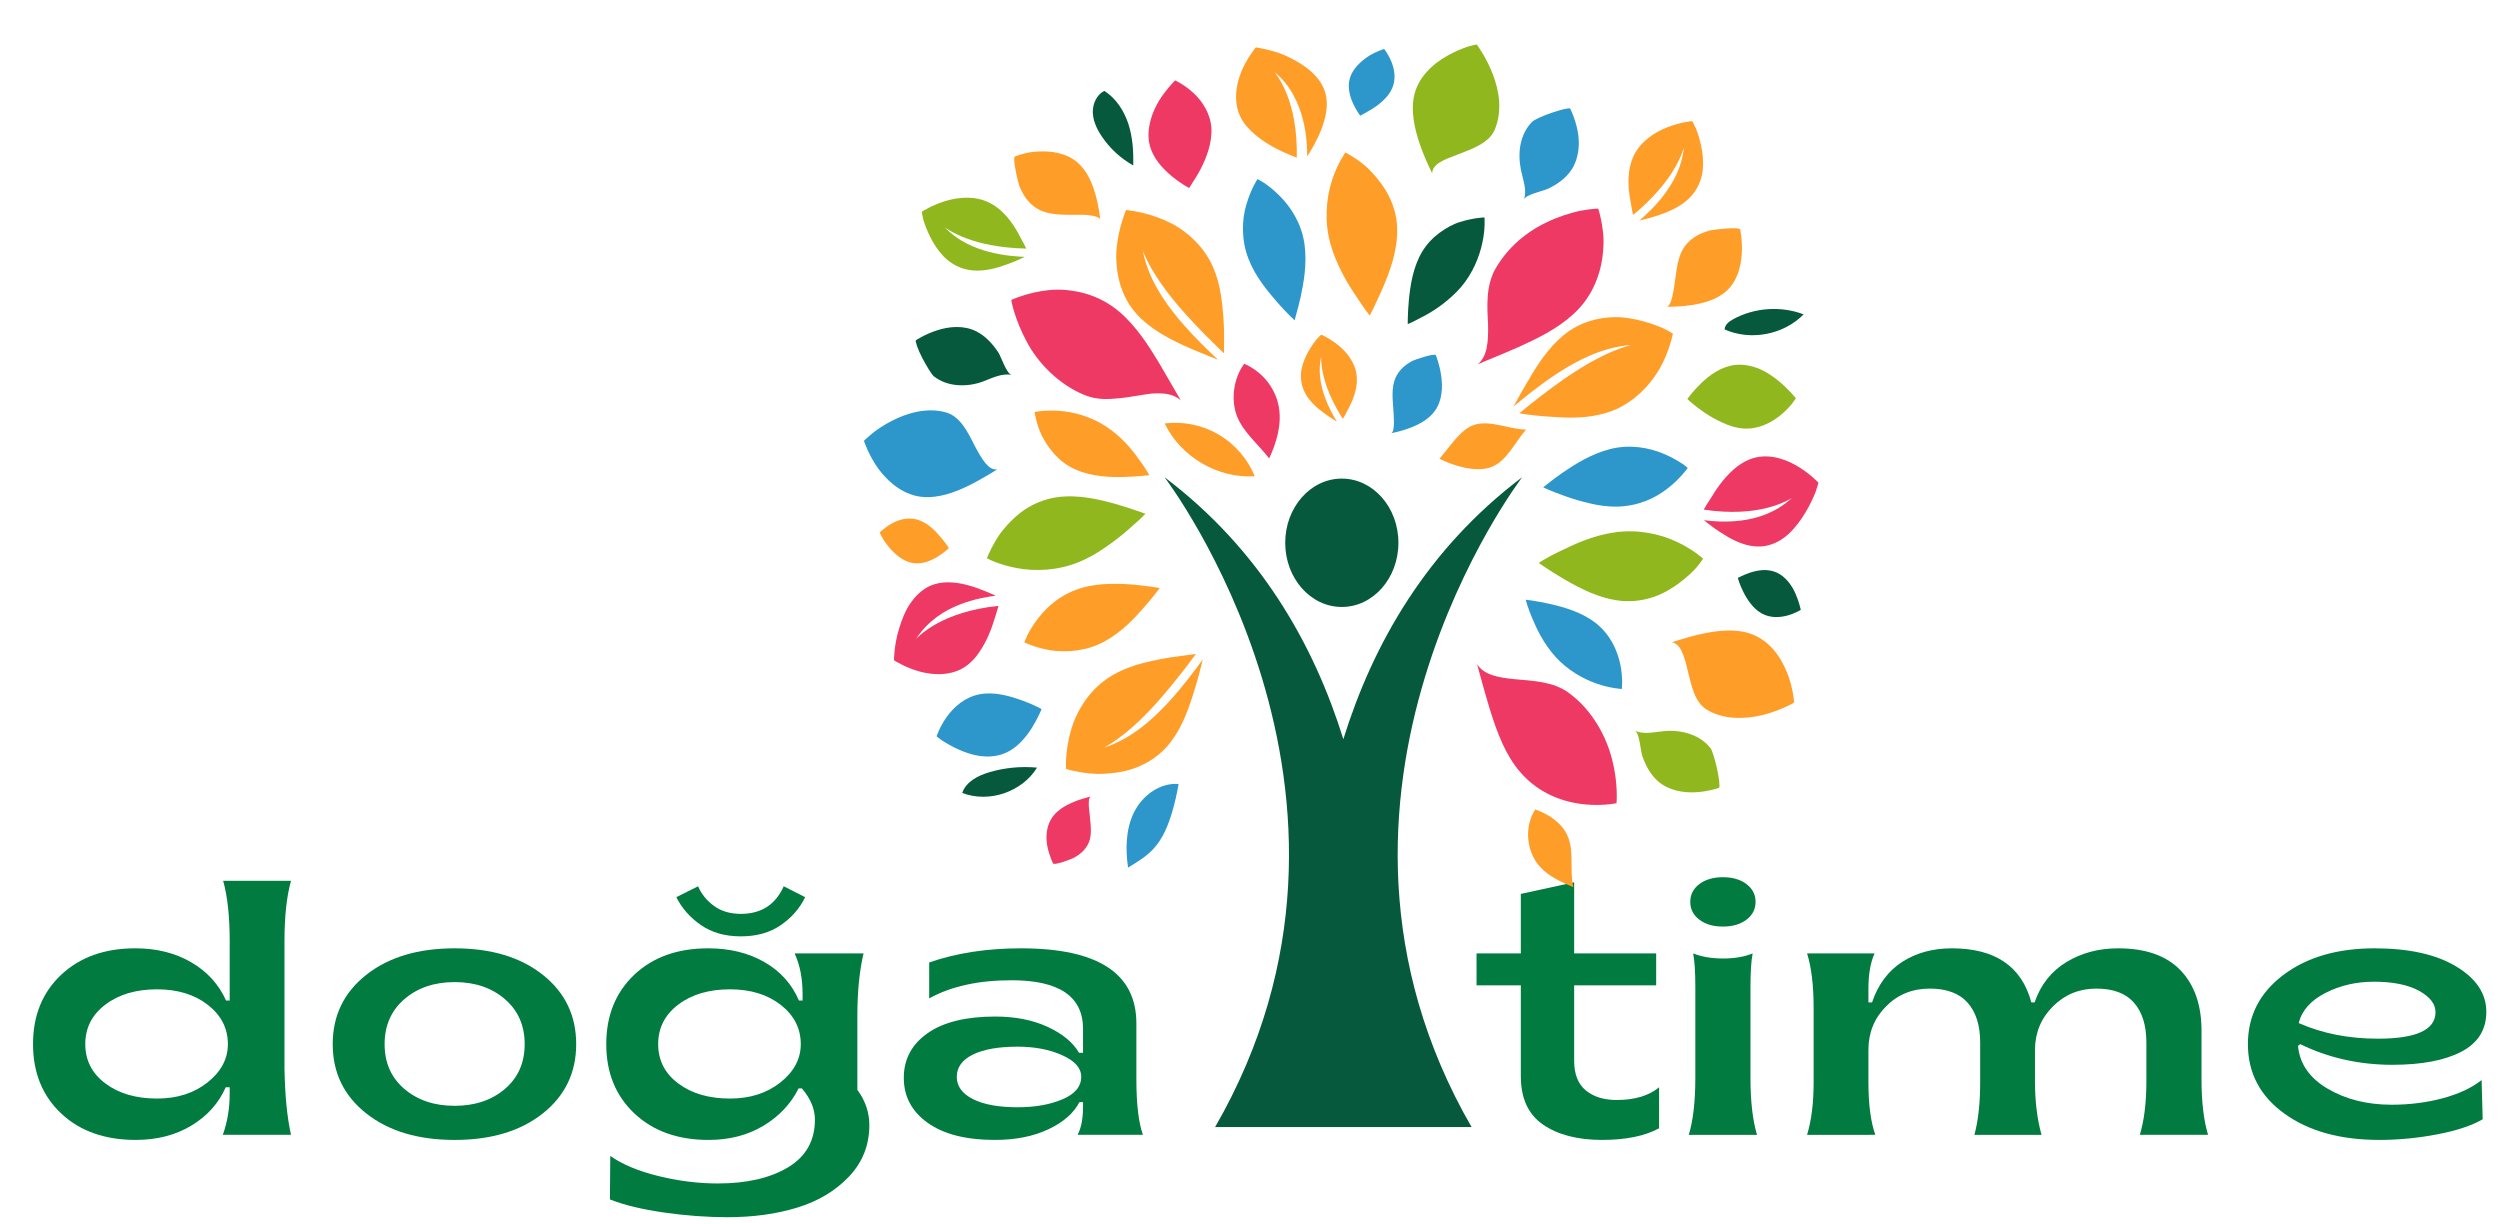 <?xml version="1.0" encoding="utf-8"?>
<!-- Generator: Adobe Illustrator 26.5.0, SVG Export Plug-In . SVG Version: 6.00 Build 0)  -->
<svg version="1.1" id="Layer_1" xmlns="http://www.w3.org/2000/svg" xmlns:xlink="http://www.w3.org/1999/xlink" x="0px" y="0px"
	 viewBox="0 0 245.553 120.255" enable-background="new 0 0 245.553 120.255" xml:space="preserve">
<g>
	<g>
		<path fill="#017B3F" d="M13.33,111.964c-3.042,0-5.483-0.867-7.324-2.602s-2.762-4.004-2.762-6.808
			c0-2.803,0.92-5.072,2.762-6.807c1.841-1.734,4.271-2.602,7.289-2.602c2.09,0,3.92,0.458,5.489,1.372
			c1.568,0.915,2.708,2.168,3.421,3.759h0.356v-5.809c0-2.447-0.214-4.431-0.642-5.952h6.665c-0.428,1.521-0.642,3.505-0.642,5.952
			v12.474c0.047,2.662,0.261,4.836,0.642,6.522h-6.7c0.451-1.235,0.677-2.59,0.677-4.062v-0.606h-0.392
			c-0.689,1.568-1.812,2.822-3.368,3.76C17.244,111.495,15.42,111.964,13.33,111.964z M15.433,107.901
			c1.972,0,3.623-0.528,4.954-1.586c1.331-1.057,1.996-2.311,1.996-3.76c0-1.544-0.654-2.827-1.96-3.849
			c-1.307-1.021-2.97-1.533-4.99-1.533c-2.067,0-3.76,0.499-5.079,1.497c-1.318,0.998-1.978,2.293-1.978,3.885
			s0.66,2.882,1.978,3.867C11.673,107.409,13.366,107.901,15.433,107.901z"/>
	</g>
	<g>
		<path fill="#017B3F" d="M53.315,109.363c-2.186,1.734-5.073,2.602-8.661,2.602c-3.588,0-6.48-0.867-8.678-2.602
			s-3.296-4.004-3.296-6.808c0-2.803,1.099-5.072,3.296-6.807c2.198-1.734,5.09-2.602,8.678-2.602c3.587,0,6.475,0.868,8.661,2.602
			c2.186,1.735,3.279,4.004,3.279,6.807C56.594,105.359,55.501,107.628,53.315,109.363z M39.719,106.957
			c1.295,1.105,2.94,1.657,4.936,1.657c1.996,0,3.641-0.552,4.937-1.657c1.294-1.104,1.942-2.571,1.942-4.401
			c0-1.829-0.648-3.302-1.942-4.42c-1.295-1.116-2.94-1.674-4.937-1.674c-1.996,0-3.641,0.559-4.936,1.674
			c-1.295,1.118-1.942,2.591-1.942,4.42C37.776,104.385,38.424,105.852,39.719,106.957z"/>
	</g>
	<g>
		<path fill="#017B3F" d="M71.454,119.555c-2.02,0-4.105-0.154-6.255-0.463c-2.151-0.309-3.915-0.736-5.292-1.283l0.036-4.276
			c1.164,0.831,2.738,1.49,4.722,1.978c1.983,0.487,3.926,0.73,5.827,0.73c2.851,0,5.155-0.528,6.914-1.586
			c1.758-1.058,2.637-2.619,2.637-4.687c0-1.045-0.428-2.067-1.283-3.064h-0.321c-0.761,1.521-1.913,2.744-3.457,3.671
			c-1.545,0.926-3.339,1.39-5.382,1.39c-3.018,0-5.447-0.867-7.289-2.602s-2.762-4.004-2.762-6.808c0-2.803,0.914-5.072,2.744-6.807
			c1.829-1.734,4.253-2.602,7.271-2.602c2.114,0,3.956,0.452,5.524,1.354c1.568,0.903,2.696,2.163,3.386,3.777h0.356v-0.641
			c0-1.544-0.262-2.875-0.784-3.992h6.771c-0.404,1.734-0.606,3.778-0.606,6.13v7.271c0.784,1.068,1.176,2.222,1.176,3.457
			c0,1.972-0.666,3.658-1.996,5.061c-1.331,1.401-3.023,2.417-5.079,3.047S73.972,119.555,71.454,119.555z M71.703,107.901
			c1.972,0,3.623-0.528,4.954-1.586c1.331-1.057,1.996-2.311,1.996-3.76c0-1.544-0.654-2.827-1.96-3.849
			c-1.307-1.021-2.97-1.533-4.99-1.533c-2.067,0-3.76,0.499-5.079,1.497c-1.318,0.998-1.978,2.293-1.978,3.885
			s0.66,2.882,1.978,3.867C67.943,107.409,69.636,107.901,71.703,107.901z M76.693,90.865c-1.069,0.737-2.376,1.105-3.92,1.105
			c-1.545,0-2.851-0.368-3.92-1.105c-1.069-0.736-1.877-1.651-2.423-2.744l2.138-1.069c0.309,0.737,0.82,1.373,1.533,1.907
			c0.713,0.535,1.604,0.802,2.673,0.802c1.996,0,3.397-0.903,4.206-2.709l2.103,1.069C78.558,89.214,77.762,90.129,76.693,90.865z"
			/>
	</g>
	<g>
		<path fill="#017B3F" d="M97.717,111.964c-2.828,0-5.025-0.558-6.593-1.675s-2.352-2.59-2.352-4.42c0-1.829,0.778-3.29,2.334-4.384
			c1.556-1.093,3.771-1.639,6.646-1.639c1.972,0,3.689,0.338,5.15,1.016c1.461,0.677,2.489,1.526,3.083,2.548h0.392v-2.353
			c0-3.183-2.34-4.775-7.021-4.775c-3.255,0-5.952,0.594-8.09,1.782v-3.529c2.661-0.926,5.667-1.39,9.017-1.39
			c7.556,0,11.333,2.459,11.333,7.377v5.488c0,2.424,0.214,4.241,0.642,5.453h-6.416c0.356-0.665,0.535-1.592,0.535-2.78v-0.428
			h-0.356c-0.57,1.094-1.592,1.984-3.065,2.674C101.483,111.62,99.737,111.964,97.717,111.964z M99.963,108.756
			c1.71,0,3.177-0.261,4.401-0.784c1.224-0.521,1.835-1.259,1.835-2.209c0-0.855-0.624-1.562-1.871-2.121
			c-1.248-0.558-2.703-0.837-4.366-0.837c-1.901,0-3.374,0.262-4.419,0.784c-1.046,0.522-1.568,1.247-1.568,2.174
			s0.529,1.657,1.586,2.191C96.618,108.49,98.085,108.756,99.963,108.756z"/>
	</g>
	<g>
	</g>
	<g>
	</g>
	<g>
	</g>
	<g>
		<path fill="#017B3F" d="M157.36,111.964c-2.4,0-4.33-0.499-5.792-1.497c-1.461-0.998-2.191-2.589-2.191-4.775v-8.91h-4.349v-3.136
			h4.349V87.8l5.239-1.141v6.986h8.055v3.136h-8.055v7.413c0,1.307,0.38,2.275,1.141,2.904c0.76,0.63,1.77,0.944,3.029,0.944
			c1.781,0,3.172-0.415,4.17-1.247v4.027C161.553,111.583,159.688,111.964,157.36,111.964z"/>
	</g>
	<g>
		<path fill="#017B3F" d="M165.876,111.465c0.428-1.426,0.642-3.291,0.642-5.596v-8.91c0-1.497-0.071-2.602-0.214-3.314
			c0.831,0.333,1.812,0.499,2.94,0.499c1.128,0,2.096-0.166,2.904-0.499c-0.143,0.712-0.214,1.817-0.214,3.314v8.91
			c0,2.305,0.214,4.17,0.642,5.596H165.876z M171.542,90.331c-0.594,0.451-1.366,0.677-2.316,0.677s-1.723-0.226-2.316-0.677
			s-0.891-1.034-0.891-1.747s0.297-1.295,0.891-1.747c0.594-0.451,1.366-0.677,2.316-0.677s1.723,0.226,2.316,0.677
			c0.594,0.452,0.892,1.034,0.892,1.747S172.136,89.88,171.542,90.331z"/>
	</g>
	<g>
		<path fill="#017B3F" d="M177.494,111.465c0.428-1.426,0.642-3.124,0.642-5.097v-7.413c0-2.162-0.214-3.932-0.642-5.31h6.629
			c-0.404,0.879-0.605,2.043-0.605,3.493v1.318h0.356c0.594-1.758,1.58-3.083,2.958-3.974c1.378-0.891,3.006-1.336,4.883-1.336
			c4.253,0,6.854,1.77,7.805,5.31h0.321c0.594-1.734,1.633-3.053,3.118-3.956c1.484-0.902,3.178-1.354,5.079-1.354
			c2.708,0,4.752,0.719,6.13,2.156s2.067,3.416,2.067,5.934v4.812c0,2.186,0.214,3.991,0.642,5.417h-6.701
			c0.428-1.426,0.642-3.16,0.642-5.203v-3.885c0-1.663-0.404-2.958-1.212-3.885s-2.043-1.39-3.706-1.39s-3.077,0.576-4.241,1.728
			c-1.164,1.153-1.759,2.561-1.782,4.224v3.101c0,1.996,0.214,3.767,0.642,5.311h-6.593c0.379-1.378,0.569-3.112,0.569-5.203v-3.885
			c0-1.663-0.409-2.958-1.229-3.885c-0.819-0.927-2.062-1.39-3.724-1.39c-1.711,0-3.143,0.583-4.295,1.747s-1.729,2.59-1.729,4.276
			v3.137c0,2.209,0.226,3.944,0.677,5.203H177.494z"/>
	</g>
	<g>
		<path fill="#017B3F" d="M233.694,111.964c-3.826,0-6.933-0.861-9.32-2.584s-3.582-3.997-3.582-6.825
			c0-2.779,1.158-5.043,3.476-6.789c2.316-1.747,5.304-2.62,8.963-2.62c3.374,0,6.047,0.594,8.02,1.782
			c1.972,1.188,2.958,2.673,2.958,4.455c0,1.759-0.82,3.065-2.459,3.921c-1.64,0.854-3.897,1.282-6.772,1.282
			c-3.255,0-6.272-0.677-9.052-2.031l-0.214,0.179c0.166,1.758,1.141,3.16,2.922,4.205c1.782,1.046,3.873,1.568,6.272,1.568
			c1.782,0,3.463-0.214,5.044-0.642c1.579-0.428,2.845-1.021,3.795-1.782l0.107,3.85c-1.046,0.618-2.525,1.11-4.438,1.479
			C237.501,111.78,235.595,111.964,233.694,111.964z M233.552,102.021c3.777,0,5.666-0.867,5.666-2.602
			c0-0.808-0.54-1.509-1.621-2.103c-1.082-0.594-2.561-0.891-4.438-0.891c-1.734,0-3.32,0.369-4.758,1.105
			c-1.438,0.736-2.311,1.723-2.619,2.958C228.11,101.51,230.7,102.021,233.552,102.021z"/>
	</g>
</g>
<g>
	<path fill="#90B81E" d="M168.051,73.542c-1.019-1.369-2.891-1.898-4.607-1.731c-1.004,0.091-2.057,0.379-2.881-0.066
		c0.484,0.243,0.56,1.945,0.739,2.49c0.331,0.954,0.81,1.854,1.546,2.498c1.053,0.924,2.548,1.168,3.777,1.079
		c0.616-0.037,1.173-0.143,1.576-0.238c0.403-0.098,0.643-0.194,0.643-0.194c0.118-0.044,0.005-0.956-0.191-1.864
		C168.458,74.604,168.152,73.68,168.051,73.542z M165.025,57.2c0.714-0.551,1.343-1.124,1.701-1.573
		c0.361-0.447,0.557-0.752,0.557-0.752s-1.028-0.947-2.631-1.677c-1.6-0.752-3.77-1.229-6.006-0.915
		c-1.117,0.152-2.143,0.46-3.039,0.797c-0.449,0.17-0.866,0.347-1.249,0.524c-0.187,0.089-0.371,0.177-0.55,0.263
		c-0.187,0.086-0.368,0.17-0.545,0.251c-1.377,0.651-2.128,1.18-2.128,1.18s0.26,0.175,0.687,0.462
		c0.425,0.283,1.038,0.679,1.782,1.116c1.5,0.86,3.468,1.945,5.704,2.149c1.109,0.093,2.179-0.071,3.171-0.411
		C163.449,58.272,164.293,57.749,165.025,57.2z M174.592,37.333c-0.542-0.43-1.166-0.848-1.848-1.133
		c-0.709-0.275-1.458-0.425-2.194-0.366c-1.473,0.125-2.643,1.025-3.475,1.817c-0.812,0.794-1.345,1.532-1.345,1.532
		s0.643,0.639,1.667,1.33c0.508,0.347,1.127,0.703,1.779,0.996c0.631,0.297,1.325,0.529,2.057,0.578
		c1.463,0.106,2.778-0.57,3.709-1.352c0.464-0.386,0.844-0.794,1.085-1.101c0.238-0.305,0.363-0.516,0.363-0.516
		S175.672,38.196,174.592,37.333z M100.649,25.228c-0.707-0.025-2.01-0.106-3.47-0.479c-1.458-0.379-3.078-1.06-4.379-2.419
		c0,0,0.714,0.553,2.079,1.067c1.362,0.524,3.377,0.971,5.922,1.018c-0.128-0.27-0.302-0.617-0.525-1.003
		c-0.191-0.381-0.42-0.801-0.702-1.229c-0.564-0.848-1.328-1.731-2.366-2.257c-1.389-0.711-3.036-0.583-4.364-0.175
		c-1.323,0.398-2.307,1.045-2.307,1.045s0.039,0.297,0.147,0.757c0.13,0.462,0.368,1.094,0.692,1.741
		c0.326,0.649,0.753,1.315,1.286,1.868c0.518,0.553,1.235,1.001,1.983,1.229c1.208,0.361,2.447,0.15,3.5-0.167
		C99.198,25.904,100.155,25.479,100.649,25.228z M146.612,7.256c-0.641-1.659-1.566-2.891-1.566-2.891s-0.349,0.057-0.881,0.214
		c-0.54,0.184-1.264,0.474-1.995,0.888c-1.475,0.826-2.928,2.161-3.294,4.029c-0.295,1.482,0.061,3.066,0.498,4.423
		c0.447,1.357,0.987,2.488,1.296,3.098c0-0.425,0.307-0.809,0.776-1.087c0.469-0.285,1.117-0.524,1.809-0.784
		c1.382-0.529,2.987-1.109,3.547-2.375c0.376-0.873,0.506-1.849,0.444-2.81C147.184,9.019,146.934,8.085,146.612,7.256z
		 M109.732,49.545c1.62,0.484,2.773,0.917,2.773,0.917s-0.155,0.175-0.464,0.465c-0.299,0.29-0.793,0.703-1.32,1.18
		c-0.547,0.477-1.244,1.03-2.047,1.583c-0.768,0.546-1.671,1.094-2.707,1.514c-2.071,0.856-4.307,0.929-6.06,0.6
		c-0.876-0.157-1.625-0.396-2.157-0.6C97.225,55,96.933,54.83,96.933,54.83s0.13-0.344,0.393-0.87
		c0.275-0.526,0.631-1.229,1.22-1.942c0.584-0.713,1.308-1.428,2.152-1.994c0.864-0.568,1.897-0.988,2.994-1.168
		C105.901,48.512,108.09,49.083,109.732,49.545z"/>
	<path fill="#2D97CB" d="M111.377,79.801c-0.81,1.655-0.839,3.589-0.579,5.411c0.876-0.524,1.767-1.06,2.467-1.807
		c0.933-0.996,1.463-2.301,1.853-3.609c0.272-0.915,0.486-1.849,0.641-2.79C113.925,76.853,112.187,78.147,111.377,79.801z
		 M141.033,34.892c-0.115-0.238-2.157,0.465-2.28,0.546c-0.844,0.43-1.549,1.089-1.824,2.063c-0.314,1.114-0.044,2.409-0.022,3.688
		c0.015,0.288,0.039,1.308-0.282,1.367c0.43-0.086,1.205-0.261,2.035-0.59c0.83-0.337,1.701-0.811,2.278-1.613
		c0.724-1.001,0.781-2.343,0.616-3.466C141.394,35.767,141.033,34.892,141.033,34.892z M158.359,63.106
		c-0.405-0.713-0.942-1.377-1.642-1.923c-1.411-1.092-3.159-1.561-4.521-1.873c-1.365-0.3-2.339-0.408-2.339-0.408
		s0.054,0.187,0.145,0.494c0.091,0.307,0.263,0.76,0.479,1.291c0.447,1.057,1.104,2.493,2.3,3.823
		c1.181,1.318,2.761,2.205,4.109,2.658c1.328,0.455,2.405,0.504,2.405,0.504s0.034-0.266,0.037-0.706
		c-0.01-0.445-0.052-1.06-0.184-1.731C158.989,64.549,158.751,63.809,158.359,63.106z M165.614,45.827
		c-0.098-0.086-0.26-0.204-0.476-0.342c-0.422-0.275-1.023-0.622-1.74-0.917c-1.438-0.607-3.321-0.949-5.24-0.462
		c-1.914,0.484-3.547,1.551-4.712,2.345c-0.582,0.406-1.043,0.757-1.357,1.008c-0.319,0.253-0.513,0.408-0.513,0.408
		s0.827,0.398,2.177,0.873c0.673,0.236,1.482,0.489,2.359,0.693c0.849,0.202,1.789,0.352,2.778,0.327
		c0.989-0.025,1.932-0.231,2.793-0.565c0.834-0.329,1.559-0.784,2.167-1.261c1.212-0.947,1.922-1.972,1.922-1.972
		S165.717,45.916,165.614,45.827z M136.66,6.047c-0.297-0.73-0.709-1.237-0.709-1.237s-0.712,0.207-1.482,0.674
		c-0.776,0.504-1.598,1.246-1.875,2.168c-0.28,0.922,0.005,1.851,0.322,2.547c0.322,0.696,0.687,1.163,0.687,1.163
		s0.15-0.071,0.385-0.204c0.236-0.145,0.557-0.31,0.903-0.533c0.692-0.45,1.502-1.119,1.873-2.009
		C137.133,7.726,136.961,6.777,136.66,6.047z M154.338,16.699c0.39-0.583,0.604-1.249,0.69-1.932
		c0.091-0.688,0.042-1.372-0.083-1.964c-0.236-1.2-0.717-2.132-0.717-2.132c-0.059-0.113-0.945,0.106-1.814,0.406
		c-0.866,0.28-1.748,0.715-1.875,0.838c-0.621,0.597-0.999,1.377-1.176,2.213c-0.179,0.841-0.142,1.704,0.029,2.586
		c0.211,0.993,0.618,2.018,0.282,2.894c0.179-0.509,1.873-0.829,2.395-1.079C152.964,18.098,153.796,17.511,154.338,16.699z
		 M125.698,19.246c-0.547-0.553-1.1-0.986-1.512-1.269c-0.407-0.258-0.677-0.386-0.677-0.386s-0.677,1.04-1.092,2.515
		c-0.442,1.448-0.511,3.469,0.204,5.303c0.722,1.856,1.941,3.238,2.894,4.354c0.955,1.079,1.642,1.699,1.642,1.699
		s0.071-0.234,0.177-0.649c0.11-0.391,0.263-0.944,0.415-1.632c0.292-1.374,0.655-3.282,0.373-5.244
		C127.841,21.975,126.808,20.353,125.698,19.246z M96.71,46.848c0.513-0.29,0.935-0.553,1.23-0.742
		c-0.869,0.103-1.512-1.028-2.219-2.353c-0.653-1.301-1.394-2.82-2.756-3.23c-1.826-0.546-3.858,0.012-5.454,0.86
		c-0.795,0.415-1.487,0.888-1.932,1.269c-0.454,0.379-0.722,0.647-0.722,0.647s0.442,1.377,1.404,2.729
		c1.021,1.372,2.543,2.658,4.44,2.79c1.507,0.111,3.019-0.443,4.295-1.047C95.639,47.465,96.204,47.14,96.71,46.848z
		 M100.347,68.782c1.171,0.411,1.961,0.868,1.961,0.868s-0.339,0.846-0.938,1.817c-0.616,0.974-1.534,2.134-2.931,2.613
		c-0.697,0.236-1.465,0.275-2.209,0.175c-0.729-0.111-1.446-0.356-2.079-0.639c-0.633-0.283-1.183-0.602-1.571-0.851
		c-0.376-0.258-0.589-0.443-0.589-0.443s0.309-0.951,1.011-1.923c0.699-0.978,1.799-1.95,3.252-2.213
		C97.721,67.924,99.188,68.372,100.347,68.782z"/>
	<path fill="#ED3964" d="M122.211,35.731c-1.043,1.387-1.335,3.496-0.727,5.101c0.606,1.605,2.057,2.753,3.178,4.197
		c0.724-1.586,1.235-3.287,0.957-5.003C125.342,38.314,124.159,36.579,122.211,35.731z M154.159,68.106
		c-0.817-0.62-1.723-0.907-2.641-1.087c-0.903-0.165-1.821-0.226-2.665-0.302c-1.698-0.15-3.1-0.43-3.777-1.482
		c0.238,0.833,0.636,2.355,1.183,4.182c0.272,0.905,0.594,1.891,0.996,2.876c0.395,0.974,0.876,1.954,1.512,2.844
		c0.798,1.121,1.787,1.996,2.847,2.604c1.065,0.615,2.221,0.991,3.279,1.16c1.07,0.192,2.037,0.182,2.744,0.133
		c0.714-0.042,1.141-0.143,1.141-0.143s0.174-1.954-0.427-4.261C157.775,72.305,156.376,69.756,154.159,68.106z M176.389,45.697
		c-1.308-0.745-2.999-1.202-4.56-0.568c-1.166,0.47-2.106,1.423-2.837,2.377c-0.366,0.479-0.673,0.959-0.935,1.399
		c-0.297,0.44-0.538,0.838-0.714,1.151c2.653,0.401,4.82,0.207,6.322-0.197c1.502-0.391,2.339-0.949,2.339-0.949
		c-1.581,1.453-3.377,2.006-4.955,2.215c-1.578,0.202-2.945,0.066-3.684-0.029c0.471,0.398,1.392,1.099,2.435,1.689
		c1.041,0.583,2.292,1.067,3.605,0.836c0.815-0.148,1.635-0.575,2.265-1.17c0.646-0.592,1.203-1.342,1.649-2.09
		c0.447-0.745,0.798-1.485,1.011-2.038c0.189-0.551,0.28-0.912,0.28-0.912S177.694,46.43,176.389,45.697z M149.133,34.096
		c1.728-0.782,3.782-1.76,5.385-3.221c2.052-1.851,2.85-4.332,2.962-6.542c0.086-1.116-0.088-2.031-0.218-2.731
		c-0.14-0.691-0.285-1.116-0.285-1.116s-0.486,0.017-1.242,0.13c-0.741,0.093-1.826,0.391-2.926,0.824
		c-1.109,0.443-2.263,1.065-3.289,1.891c-1.023,0.811-1.954,1.878-2.638,3.066c-0.979,1.746-0.803,3.818-0.724,5.448
		c0.042,1.726-0.064,3.152-1.014,3.943c0.39-0.16,0.992-0.438,1.652-0.701C147.466,34.814,148.264,34.482,149.133,34.096z
		 M117.194,9.11c-0.871-0.804-1.77-1.212-1.77-1.212s-0.832,0.801-1.561,1.959c-0.724,1.182-1.271,2.803-0.974,4.231
		c0.302,1.441,1.34,2.503,2.233,3.243c0.901,0.735,1.676,1.136,1.676,1.136s0.135-0.192,0.334-0.529
		c0.209-0.315,0.491-0.755,0.776-1.298c0.56-1.077,1.156-2.554,1.075-4.034C118.909,11.153,118.068,9.899,117.194,9.11z
		 M109.968,30.644c-1.048-0.892-2.204-1.485-3.389-1.819c-1.173-0.329-2.427-0.44-3.483-0.337c-2.111,0.199-3.765,0.971-3.765,0.971
		s0.056,0.467,0.304,1.229c0.236,0.755,0.616,1.768,1.178,2.808c1.073,2.082,3.137,4.243,5.67,5.286
		c0.945,0.398,1.897,0.455,2.796,0.386c0.94-0.049,1.863-0.207,2.69-0.344c0.415-0.069,0.81-0.13,1.181-0.17
		c0.38-0.034,0.768-0.027,1.109,0c0.692,0.061,1.269,0.261,1.728,0.681c-0.457-0.787-1.271-2.188-2.184-3.759
		C112.825,33.968,111.625,32.067,109.968,30.644z M107.163,78.225c-0.395,0.103-1.068,0.268-1.799,0.583
		c-0.727,0.312-1.502,0.757-1.998,1.453c-0.618,0.868-0.677,2.038-0.476,2.943c0.189,0.912,0.55,1.613,0.55,1.613
		c0.049,0.093,0.528-0.012,1.004-0.165c0.484-0.16,0.96-0.359,1.021-0.393c0.751-0.406,1.365-0.993,1.583-1.817
		c0.128-0.474,0.108-0.966,0.074-1.497c-0.037-0.529-0.115-1.065-0.162-1.581C106.937,79.13,106.873,78.294,107.163,78.225z
		 M91.995,61.264c1.355-0.762,3.407-1.485,6.079-1.753c-0.088,0.344-0.241,0.794-0.39,1.286c-0.147,0.492-0.339,1.037-0.582,1.591
		c-0.243,0.556-0.538,1.121-0.898,1.642c-0.341,0.514-0.749,0.983-1.252,1.35c-1.333,0.988-3.137,0.983-4.592,0.588
		c-1.436-0.388-2.55-1.116-2.55-1.116s-0.01-1.497,0.518-3.171c0.258-0.833,0.579-1.691,1.097-2.431
		c0.513-0.742,1.149-1.35,1.909-1.694c1.21-0.548,2.55-0.388,3.716-0.084c0.582,0.155,1.122,0.352,1.583,0.541
		c0.476,0.187,0.879,0.366,1.163,0.502c-0.741,0.091-2.098,0.297-3.579,0.883c-1.478,0.59-3.08,1.569-4.249,3.366
		C89.967,62.761,90.637,62.017,91.995,61.264z"/>
	<path fill="#FF9D29" d="M119.697,42.681c-1.586-0.929-3.478-1.32-5.301-1.092c1.563,3.28,5.225,5.426,8.846,5.187
		C122.549,45.073,121.283,43.61,119.697,42.681z M144.764,41.744c-1.355,0.455-2.425,2.25-3.382,3.312
		c1.436,0.733,3.677,1.399,5.169,0.789c1.492-0.61,2.265-2.451,3.343-3.651C148.215,42.174,146.357,41.21,144.764,41.744z
		 M150.794,79.501c-1.107,1.718-0.888,4.182,0.503,5.677c0.866,0.932,2.069,1.46,3.235,1.967c-0.39-1.655,0.118-3.481-0.562-5.04
		C153.406,80.814,152.12,79.976,150.794,79.501z M165.273,24.522c-0.653,1.18-0.638,2.697-0.92,4.138
		c-0.052,0.327-0.268,1.478-0.675,1.47c0.547,0.005,1.539-0.012,2.634-0.189c1.1-0.184,2.278-0.516,3.178-1.283
		c1.127-0.956,1.519-2.451,1.59-3.752c0.076-1.296-0.155-2.363-0.155-2.363c-0.083-0.295-2.754,0.022-2.926,0.084
		C166.866,22.917,165.845,23.492,165.273,24.522z M176.099,68.084c-0.106-0.558-0.265-1.301-0.596-2.082
		c-0.322-0.779-0.761-1.578-1.357-2.252c-0.609-0.676-1.36-1.222-2.263-1.524c-1.443-0.477-3.004-0.302-4.413-0.034
		c-1.399,0.28-2.582,0.679-3.259,0.9c0.861,0.108,1.239,1.372,1.566,2.815c0.371,1.448,0.66,3.078,1.895,3.816
		c1.635,0.976,3.76,0.934,5.51,0.494c0.859-0.219,1.625-0.521,2.172-0.77c0.552-0.248,0.871-0.445,0.871-0.445
		S176.202,68.64,176.099,68.084z M131.464,33.921c-0.837-0.691-1.686-1.05-1.686-1.05s-0.177,0.155-0.427,0.425
		c-0.245,0.288-0.552,0.715-0.832,1.21c-0.28,0.497-0.528,1.065-0.655,1.652c-0.135,0.578-0.113,1.242,0.064,1.829
		c0.292,0.944,0.969,1.662,1.632,2.21c0.67,0.548,1.362,0.986,1.74,1.2c-0.292-0.472-0.807-1.357-1.2-2.473
		c-0.39-1.116-0.653-2.471-0.336-3.911c0,0-0.049,0.708,0.214,1.822c0.253,1.116,0.839,2.626,1.919,4.307
		c0.12-0.202,0.27-0.467,0.422-0.779c0.164-0.29,0.339-0.622,0.493-0.993c0.307-0.74,0.545-1.62,0.437-2.527
		C133.108,35.63,132.305,34.609,131.464,33.921z M160.195,19.999c0.064,0.443,0.142,0.824,0.209,1.114
		c1.968-1.62,3.269-3.223,4.013-4.479c0.751-1.251,0.969-2.129,0.969-2.129c-0.177,1.873-1.026,3.415-1.934,4.62
		c-0.913,1.202-1.885,2.072-2.425,2.532c0.542-0.113,1.556-0.371,2.582-0.777c1.021-0.406,2.123-1.013,2.847-2.045
		c0.444-0.642,0.731-1.441,0.793-2.195c0.074-0.765-0.005-1.554-0.15-2.264c-0.147-0.708-0.353-1.35-0.538-1.795
		c-0.201-0.428-0.353-0.686-0.353-0.686s-1.173,0.103-2.457,0.615c-1.293,0.504-2.665,1.428-3.313,2.849
		c-0.486,1.06-0.538,2.222-0.457,3.24C160.028,19.111,160.109,19.581,160.195,19.999z M163.319,32.222
		c-0.663-0.283-1.583-0.617-2.609-0.836c-0.513-0.111-1.055-0.192-1.605-0.226c-0.56-0.027-1.158,0.01-1.733,0.096
		c-1.158,0.175-2.28,0.583-3.282,1.281c-1.586,1.111-2.69,2.719-3.549,4.101c-0.214,0.347-0.407,0.681-0.589,1.001
		c-0.189,0.325-0.371,0.634-0.54,0.924c-0.324,0.57-0.579,1.04-0.754,1.372c0.832-0.693,2.373-1.994,4.342-3.285
		c1.978-1.278,4.386-2.545,7.226-2.766c0,0-1.352,0.297-3.36,1.355c-2.025,1.035-4.649,2.886-7.64,5.355
		c0.736,0.123,1.981,0.293,3.532,0.366c1.453,0.103,3.225,0.128,4.975-0.396c2.349-0.686,4.143-2.439,5.24-4.28
		c1.016-1.77,1.34-3.516,1.34-3.516S163.94,32.527,163.319,32.222z M102.323,20.717c1.257,0.511,2.796,0.344,4.199,0.384
		c0.334,0.017,1.514,0.106,1.551,0.506c-0.059-0.538-0.189-1.514-0.493-2.572c-0.309-1.057-0.788-2.198-1.654-2.994
		c-1.09-1.006-2.636-1.232-3.944-1.158c-0.326,0.017-0.636,0.052-0.918,0.093c-0.27,0.054-0.513,0.116-0.717,0.175
		c-0.407,0.116-0.655,0.214-0.655,0.214c-0.282,0.118,0.336,2.717,0.42,2.876C100.531,19.328,101.223,20.267,102.323,20.717z
		 M134.733,16.916c-0.631-0.696-1.281-1.146-1.77-1.46c-0.488-0.315-0.815-0.479-0.815-0.479s-0.81,1.121-1.335,2.79
		c-0.545,1.704-0.746,3.975-0.157,6.107c0.287,1.05,0.719,2.055,1.163,2.921c0.447,0.865,0.908,1.603,1.313,2.193
		c0.405,0.61,0.756,1.153,1.006,1.482c0.25,0.342,0.405,0.519,0.405,0.519s0.14-0.28,0.371-0.742
		c0.228-0.472,0.547-1.158,0.886-1.923c0.663-1.561,1.497-3.656,1.428-5.908C137.172,20.107,136.012,18.261,134.733,16.916z
		 M125.156,7.06c0.81,0.639,1.414,1.436,1.863,2.242c0.449,0.804,0.744,1.623,0.945,2.397c0.398,1.549,0.432,2.921,0.43,3.666
		c0.336-0.519,0.92-1.473,1.374-2.613c0.447-1.141,0.768-2.468,0.378-3.725c-0.486-1.586-2.116-2.751-3.718-3.484
		c-0.8-0.391-1.563-0.568-2.135-0.706c-0.572-0.13-0.942-0.182-0.942-0.182s-0.861,1.01-1.426,2.385
		c-0.577,1.387-0.798,3.198,0.015,4.639c0.302,0.546,0.714,0.996,1.183,1.409c0.474,0.425,0.996,0.792,1.519,1.106
		c1.046,0.637,2.067,1.023,2.727,1.298c0.066-2.677-0.395-4.811-0.982-6.262C125.806,7.78,125.156,7.06,125.156,7.06z
		 M111.63,30.831c1.293,1.436,3.036,2.348,4.526,3.051c0.749,0.347,1.441,0.632,2.022,0.863c0.589,0.238,1.095,0.443,1.458,0.59
		c-0.793-0.747-2.278-2.129-3.799-3.926c-1.509-1.807-3.053-4.039-3.598-6.805c0,0,0.452,1.298,1.743,3.159
		c1.269,1.878,3.439,4.275,6.251,6.945c-0.032-0.831,0.049-2.001-0.066-3.545c-0.133-1.554-0.28-3.238-1.019-4.924
		c-0.493-1.119-1.215-2.085-2.076-2.874c-0.43-0.393-0.896-0.75-1.372-1.055c-0.466-0.288-0.947-0.529-1.421-0.73
		c-0.947-0.403-1.868-0.644-2.553-0.779c-0.344-0.069-0.626-0.111-0.822-0.138c-0.199-0.03-0.304-0.03-0.304-0.03
		s-0.722,1.689-0.928,3.757c-0.093,1.047,0.005,2.252,0.304,3.358C110.28,28.869,110.817,29.924,111.63,30.831z M90.07,51.027
		c-0.928-0.258-1.848,0.032-2.533,0.423c-0.685,0.386-1.136,0.86-1.136,0.86s0.076,0.17,0.218,0.43
		c0.135,0.261,0.371,0.607,0.663,0.961c0.582,0.71,1.406,1.436,2.351,1.598c0.945,0.162,1.833-0.234,2.489-0.637
		c0.658-0.406,1.08-0.831,1.08-0.831s-0.349-0.556-0.908-1.19C91.759,52.011,90.998,51.285,90.07,51.027z M101.616,40.468
		c0,0,0.037,0.268,0.142,0.693c0.113,0.428,0.263,1.001,0.569,1.625c0.663,1.269,1.667,2.623,3.345,3.346
		c1.647,0.718,3.456,0.747,4.833,0.715c0.687-0.022,1.271-0.069,1.701-0.106c0.417-0.044,0.672-0.071,0.672-0.071
		s-0.326-0.656-1.05-1.598c-0.631-0.907-1.644-2.151-3.144-3.154c-1.5-1.001-3.232-1.463-4.629-1.564
		C102.664,40.247,101.616,40.468,101.616,40.468z M112.408,59.607c0.96-1.089,1.5-1.854,1.5-1.854s-0.238-0.044-0.66-0.098
		c-0.41-0.059-0.977-0.145-1.684-0.209c-0.704-0.066-1.539-0.118-2.44-0.098c-0.898,0.02-1.831,0.103-2.788,0.371
		c-0.947,0.266-1.826,0.706-2.553,1.232c-0.726,0.526-1.33,1.151-1.806,1.763c-0.476,0.61-0.837,1.212-1.058,1.655
		c-0.209,0.438-0.307,0.723-0.307,0.723s1.102,0.548,2.607,0.787c1.559,0.226,3.507,0.079,5.245-0.858
		C110.209,62.073,111.492,60.657,112.408,59.607z M114.739,69.008c1.593-1.736,2.764-3.366,3.399-4.236
		c-0.167,0.706-0.498,2.045-1.016,3.643c-0.493,1.541-1.168,3.366-2.435,4.836c-0.8,0.922-1.789,1.6-2.872,2.055
		c-1.077,0.457-2.197,0.627-3.267,0.688c-1.08,0.071-2.013-0.071-2.707-0.199c-0.695-0.13-1.127-0.261-1.127-0.261
		s-0.005-0.106-0.015-0.3c-0.01-0.189-0.005-0.474,0.022-0.824c0.052-0.698,0.174-1.642,0.459-2.633
		c0.268-0.981,0.768-2.063,1.436-3.004c0.67-0.949,1.536-1.78,2.584-2.409c0.783-0.47,1.608-0.799,2.413-1.05
		c0.805-0.248,1.581-0.411,2.339-0.565c0.749-0.145,1.431-0.246,2.015-0.317c0.579-0.074,1.092-0.14,1.495-0.194
		c-2.317,3.137-4.425,5.593-6.126,7.083c-1.681,1.51-2.906,2.114-2.906,2.114C111.075,72.586,113.139,70.727,114.739,69.008z"/>
	<path fill="#07593E" d="M131.945,72.605c-2.899-9.335-8.2-18.662-17.566-25.733c0,0,23.817,31.132,4.97,63.829h10.772h3.645h10.772
		c-18.847-32.698,4.973-63.829,4.973-63.829C140.142,53.94,134.841,63.268,131.945,72.605z M131.795,59.617
		c3.07,0,5.559-2.822,5.559-6.304s-2.489-6.304-5.559-6.304c-3.07,0-5.559,2.822-5.559,6.304S128.724,59.617,131.795,59.617z
		 M97.198,75.841c-1.124,0.329-2.31,0.932-2.688,2.041c2.616,1.015,5.881-0.089,7.351-2.486
		C100.295,75.25,98.705,75.4,97.198,75.841z M177.154,30.877c-2.233-0.851-4.835-0.669-6.929,0.482
		c-0.398,0.219-0.822,0.546-0.83,1.001C171.956,33.498,175.191,32.879,177.154,30.877z M108.466,8.926
		c-0.751,0.379-1.149,1.269-1.129,2.109c0.022,0.841,0.398,1.637,0.864,2.338c0.79,1.187,1.868,2.183,3.112,2.879
		c0.027-1.372-0.056-2.761-0.479-4.066S109.622,9.661,108.466,8.926z M174.489,56.227c-0.886-0.391-1.833-0.226-2.555,0.005
		c-0.363,0.116-0.665,0.253-0.884,0.356c-0.228,0.103-0.361,0.179-0.361,0.179s0.167,0.617,0.54,1.364
		c0.373,0.745,0.95,1.635,1.792,2.112s1.799,0.42,2.553,0.211c0.753-0.207,1.298-0.553,1.298-0.553s-0.137-0.735-0.501-1.556
		C176.033,57.527,175.38,56.618,174.489,56.227z M138.753,31.62c0.307-0.16,0.734-0.379,1.222-0.632
		c0.493-0.27,1.075-0.627,1.686-1.089c0.611-0.465,1.257-1.028,1.821-1.679c1.154-1.33,1.838-3.012,2.126-4.418
		c0.152-0.708,0.201-1.315,0.211-1.746c0.012-0.435-0.012-0.701-0.012-0.701s-1.1,0.034-2.398,0.45
		c-0.638,0.182-1.37,0.585-2.02,1.062c-0.655,0.487-1.249,1.101-1.706,1.861c-0.906,1.522-1.161,3.331-1.301,4.723
		c-0.128,1.396-0.113,2.38-0.113,2.38S138.449,31.77,138.753,31.62z M96.555,37.471c-1.598,0.592-3.544,0.536-4.872-0.541
		c-0.137-0.111-0.653-0.924-1.092-1.765c-0.442-0.838-0.724-1.674-0.628-1.748c0,0,0.876-0.585,2.052-0.964
		c1.176-0.386,2.638-0.538,3.89,0.098c0.871,0.44,1.581,1.205,2.145,2.053c0.309,0.487,0.81,2.117,1.335,2.235
		C98.489,36.613,97.458,37.12,96.555,37.471z"/>
</g>
</svg>
